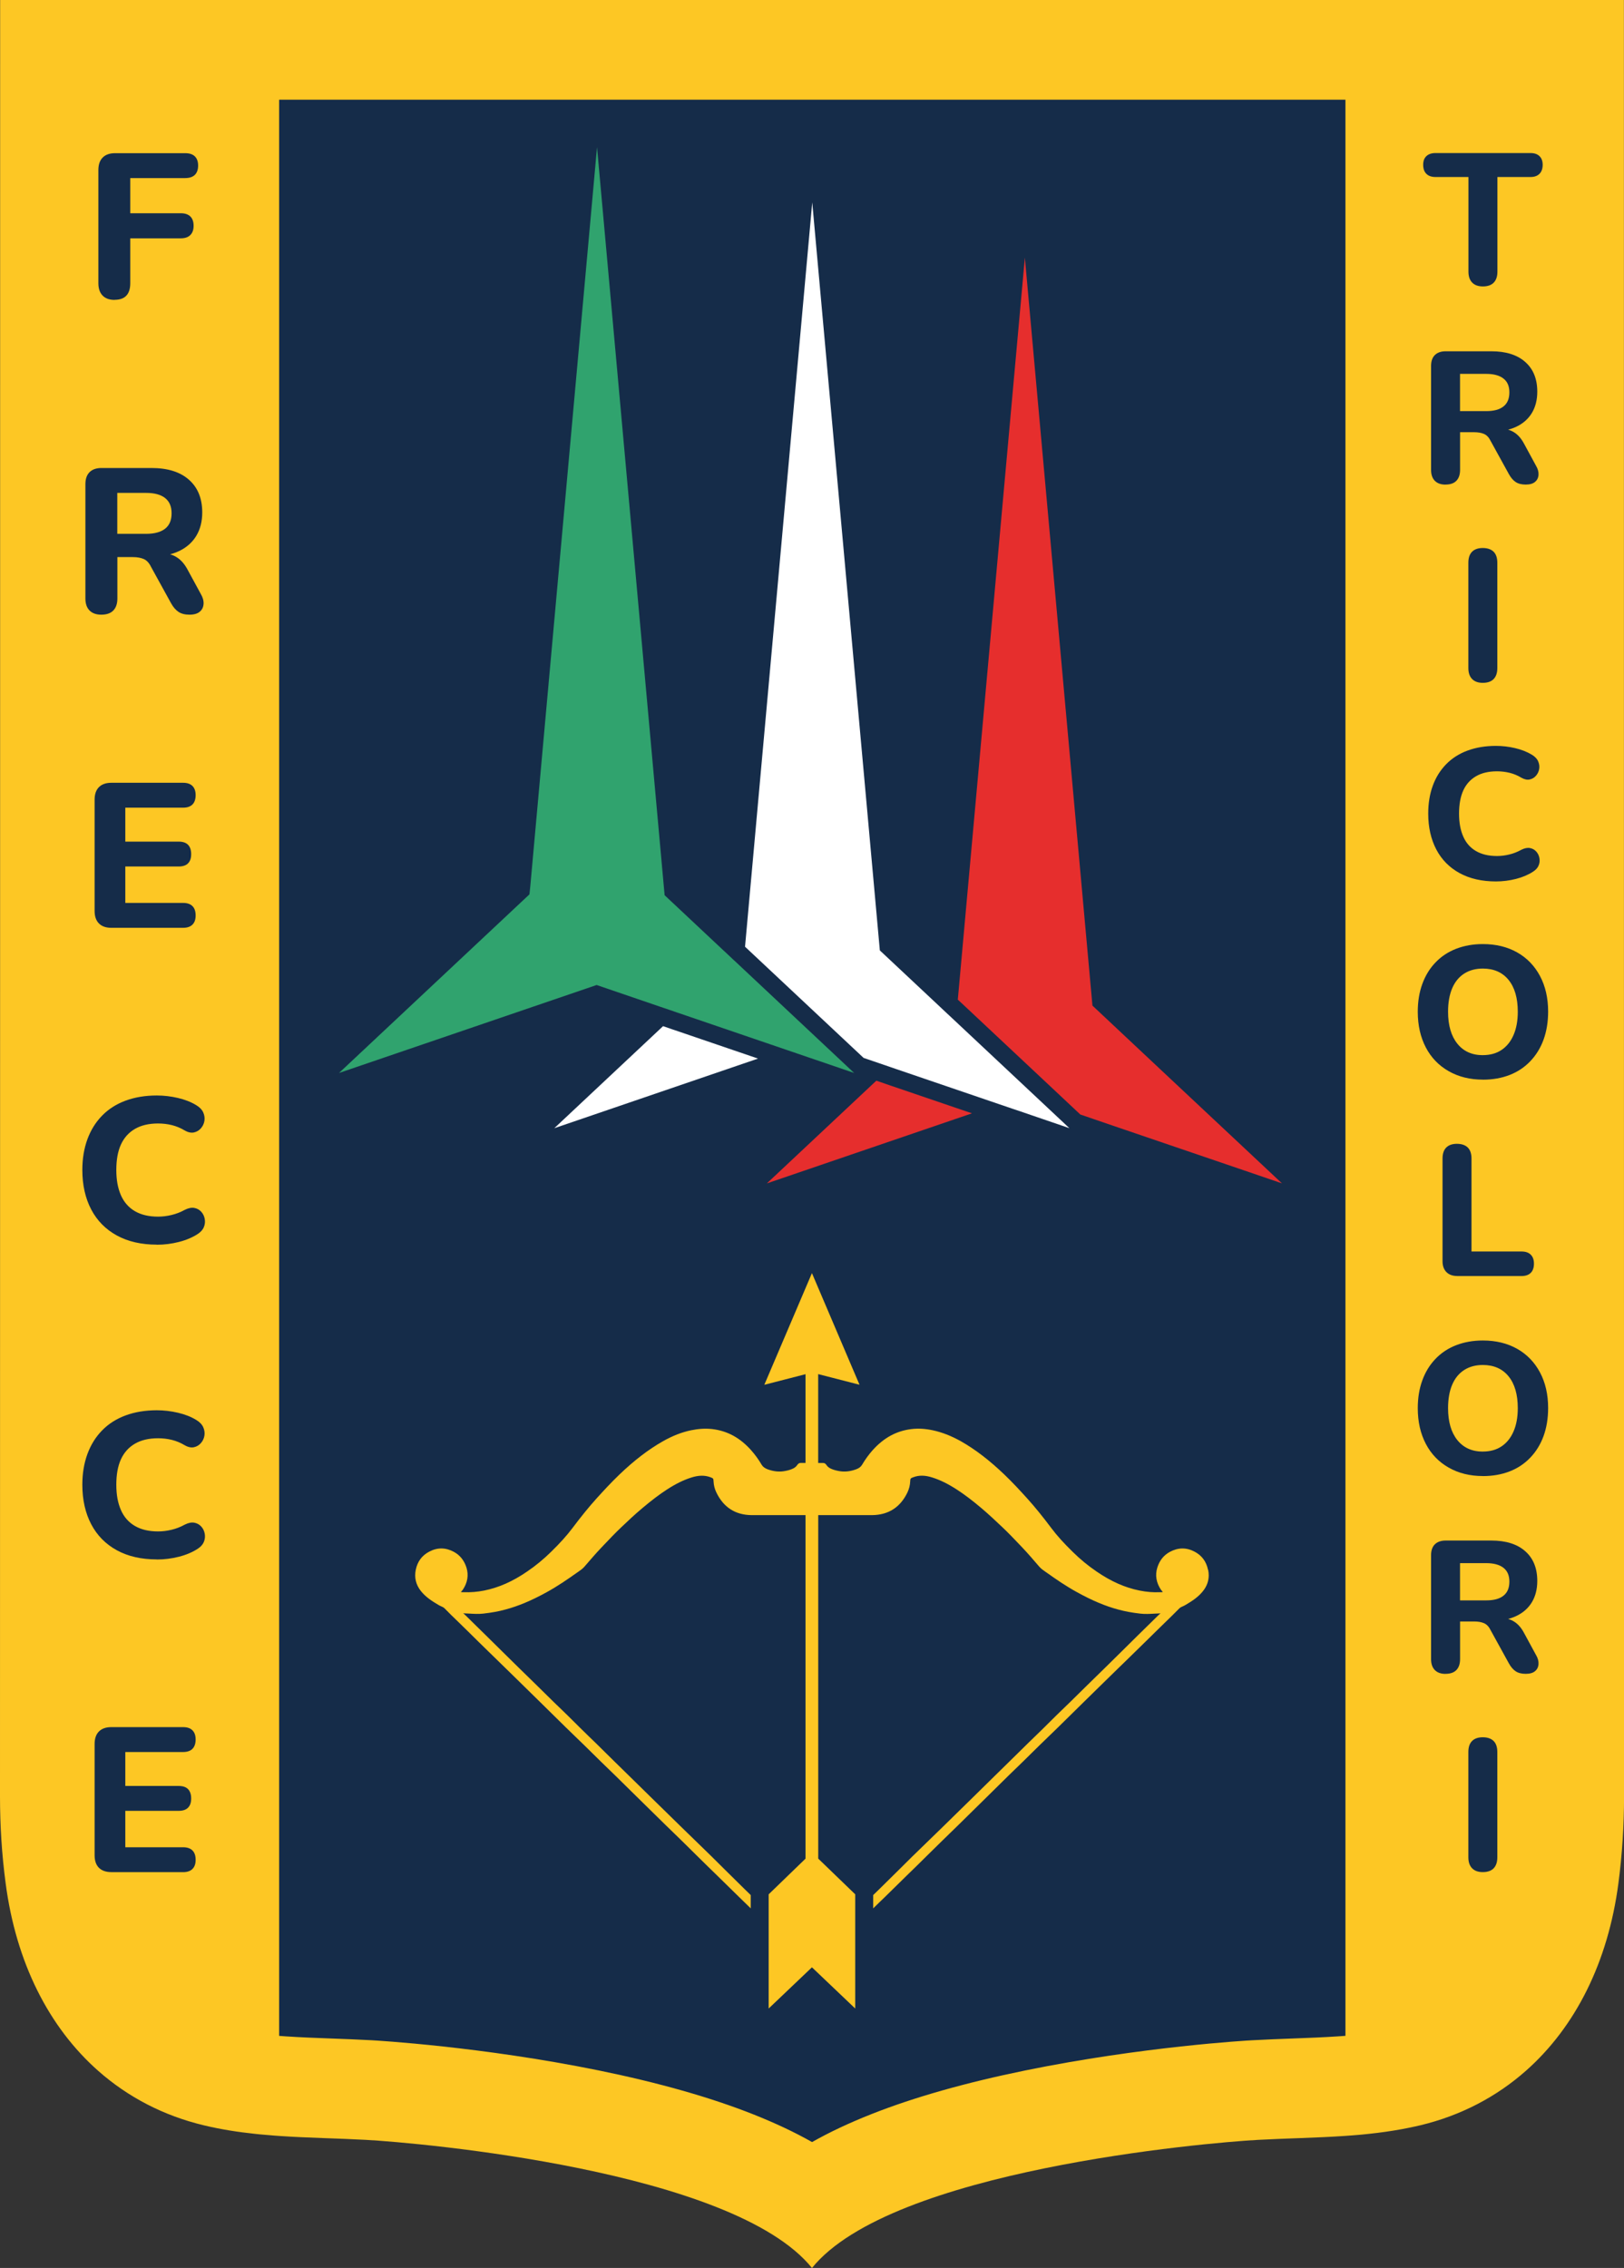 <?xml version="1.0" encoding="UTF-8"?>
<svg id="Livello_1" data-name="Livello 1" xmlns="http://www.w3.org/2000/svg" viewBox="0 0 366.65 511.98">
  <rect x="0" y="0" width="366.65" height="511.98" fill="#333333" stroke="none"/>
  <defs>
    <style>
      .cls-1 {
        fill: #fdc724;
      }

      .cls-2 {
        fill: #e62e2d;
      }

      .cls-3 {
        fill: #fff;
      }

      .cls-4 {
        fill: #30a36e;
      }

      .cls-5 {
        fill: #152c49;
      }
    </style>
  </defs>
  <g>
    <path class="cls-5" d="m366.65,405.59c0,6.56-.41,13.05-1.26,19.53-2.34,17.85-9.71,32.44-20.85,42.31-6.7,5.93-14.76,10.15-23.9,12.34-5.6,1.34-11.24,2-16.89,2.38-6.59.45-13.21.54-19.81.9-11.7.64-82.76,6.78-100.61,28.92h0c-17.85-22.14-88.92-28.28-100.62-28.92-6.56-.36-13.15-.44-19.7-.89-5.69-.39-11.36-1.04-16.99-2.39-9.1-2.18-17.13-6.37-23.81-12.26-11.19-9.87-18.6-24.49-20.95-42.4C.41,418.64,0,412.15,0,405.59.03,270.39.02,135.2.03,0h366.6c0,135.2,0,270.39.03,405.59Z"/>
    <path class="cls-1" d="m366.63,0H.03C.02,135.19.03,270.39,0,405.59c0,6.56.41,13.05,1.27,19.53,2.34,17.9,9.75,32.53,20.94,42.4,6.68,5.89,14.7,10.08,23.8,12.26,3.87.93,7.76,1.53,11.66,1.94.35.04.71.07,1.06.11,1.06.1,2.13.19,3.2.27l1.06.08c6.56.45,13.14.53,19.71.89,11.7.64,82.76,6.78,100.62,28.92,8.93-11.07,31.15-18.14,52.62-22.52,21.46-4.38,42.15-6.08,48-6.4,6.6-.36,13.21-.45,19.8-.9.71-.05,1.41-.1,2.12-.16,1.06-.08,2.12-.18,3.18-.3,2.47-.26,4.93-.6,7.39-1.05,1.05-.19,2.1-.41,3.16-.64.35-.08.7-.16,1.05-.24,9.15-2.19,17.2-6.41,23.9-12.34,11.14-9.87,18.51-24.46,20.85-42.31.85-6.48,1.27-12.97,1.27-19.53-.03-135.2-.02-270.4-.03-405.59Zm-62.88,459.58c-.5.04-1.02.08-1.54.11-3.4.23-6.88.36-10.56.5-2.9.11-5.89.22-8.93.39-1,.05-24.75,1.4-51.27,6.82-13.46,2.75-25.16,6.07-34.78,9.88-4.92,1.95-9.36,4.03-13.33,6.28-3.97-2.25-8.41-4.33-13.33-6.28-9.62-3.81-21.32-7.13-34.78-9.88-26.52-5.41-50.27-6.76-51.26-6.82-3.06-.17-6.07-.28-8.99-.39-3.64-.14-7.07-.26-10.44-.49-.52-.03-1.03-.07-1.52-.11V22.51h240.74v437.07Z"/>
  </g>
  <path class="cls-1" d="m272.73,354.37c-.38-1.87-1.41-3.25-3.05-4.1-1.84-.97-3.72-.94-5.58.07-1.37.74-2.32,1.94-2.82,3.56-.52,1.7-.24,3.38.84,5,.06.09.13.17.21.24.07.07.18.19.19.22-.04.07-.34.07-.49.07-.07,0-.14,0-.2,0-1.46.07-2.95-.05-4.55-.37-3.27-.65-6.45-2.06-9.71-4.3-1.92-1.3-3.73-2.8-5.38-4.43-2.02-1.97-3.55-3.66-4.8-5.33-1.97-2.62-3.69-4.75-5.43-6.68-1.6-1.77-3.34-3.66-5.2-5.44-3.35-3.21-6.55-5.66-9.78-7.5-2.21-1.24-4.32-2.06-6.44-2.51-1.67-.35-3.2-.44-4.69-.27-3.42.39-6.31,1.96-8.84,4.78-.88.99-1.66,2.07-2.39,3.3-.27.45-.71.79-1.36,1.02-1.38.5-2.68.62-3.97.36-.75-.14-1.34-.33-1.86-.59-.37-.2-.67-.47-.9-.83-.18-.26-.42-.38-.73-.38-.23,0-.45,0-.68,0-.13,0-.26,0-.4,0v-20.06l9.33,2.4-10.74-25.2-10.75,25.21,9.3-2.39v20.03c-.13,0-.26,0-.39,0-.23,0-.46,0-.69,0-.3,0-.54.13-.73.39-.23.36-.52.62-.89.82-.52.27-1.1.46-1.86.6-1.28.26-2.58.14-3.97-.36-.64-.24-1.09-.57-1.36-1.02-.7-1.2-1.51-2.31-2.39-3.3-2.52-2.83-5.41-4.39-8.83-4.78-1.49-.16-3.02-.07-4.69.27-2.13.44-4.23,1.26-6.43,2.51-3.24,1.84-6.44,4.29-9.79,7.5-1.9,1.82-3.69,3.77-5.2,5.44-1.68,1.87-3.41,3.99-5.43,6.68-1.26,1.67-2.74,3.31-4.8,5.33-1.66,1.63-3.47,3.13-5.39,4.43-3.25,2.24-6.43,3.64-9.71,4.3-1.57.31-3.1.43-4.55.37-.06,0-.13,0-.2,0-.14,0-.45,0-.48-.05,0-.05.12-.17.19-.24.07-.08.15-.16.21-.25,1.08-1.61,1.36-3.29.84-4.99-.5-1.61-1.45-2.81-2.82-3.56-1.86-1.02-3.74-1.04-5.58-.07-1.64.85-2.67,2.23-3.05,4.1-.36,1.76.03,3.37,1.14,4.78,1.11,1.4,2.54,2.31,4.04,3.19.18.11.36.19.54.27.28.13.55.24.75.44,1,1.03,2.05,2.05,3.07,3.03.76.74,1.55,1.5,2.31,2.26.75.75,1.51,1.49,2.27,2.24.48.47.96.94,1.44,1.41,1.21,1.2,2.45,2.4,3.65,3.56l2.96,2.89c1.95,1.92,3.91,3.84,5.86,5.75,1.29,1.27,2.58,2.53,3.86,3.8l1.91,1.88c.57.56,1.15,1.11,1.72,1.67.83.8,1.65,1.59,2.48,2.4.65.63,1.3,1.27,1.93,1.9.61.61,1.24,1.24,1.88,1.85,2.24,2.14,4.48,4.36,6.65,6.5l1.69,1.66c.84.82,1.67,1.65,2.51,2.47,1.25,1.23,2.49,2.46,3.75,3.68.66.66,1.34,1.3,2.01,1.95.66.65,1.33,1.29,1.99,1.94.87.85,1.73,1.71,2.6,2.57.88.87,1.76,1.74,2.64,2.6.78.76,1.56,1.52,2.34,2.28,1.63,1.59,3.31,3.23,4.95,4.85.41.4.81.79,1.22,1.19.48.46.97.94,1.46,1.42v-3c-.47-.46-.94-.91-1.39-1.35-1.55-1.51-3.12-3.06-4.63-4.57-.93-.92-1.85-1.85-2.79-2.77-1.12-1.1-2.25-2.19-3.38-3.29-1.2-1.16-2.41-2.33-3.6-3.5-2.22-2.16-4.47-4.37-6.64-6.5l-3.77-3.7c-1.48-1.45-2.97-2.9-4.45-4.36-.64-.63-1.28-1.26-1.92-1.89-.78-.77-1.56-1.55-2.35-2.32-.49-.48-.98-.95-1.48-1.43-.7-.68-1.4-1.36-2.09-2.04-.54-.52-1.07-1.06-1.6-1.59-.82-.81-1.66-1.65-2.51-2.46-1.31-1.24-2.61-2.53-3.87-3.77-.78-.77-1.56-1.54-2.34-2.3-2.43-2.35-4.87-4.77-7.24-7.1-1.26-1.25-2.52-2.49-3.79-3.74-.65-.64-1.31-1.28-1.96-1.92-.81-.8-1.62-1.59-2.44-2.4-.13-.12-.25-.24-.38-.36-.1-.09-.19-.18-.29-.28.09.02.18.04.28.05.37.01.74.03,1.12.05,1.02.06,2.08.12,3.14,0,1.91-.22,3.49-.5,4.96-.91,2.96-.79,5.93-2.04,9.34-3.92,2.46-1.35,4.78-2.95,6.74-4.34.12-.08.23-.16.35-.24.5-.34,1.01-.7,1.44-1.19l.32-.37c1.13-1.31,2.29-2.66,3.5-3.93l.53-.56c1.26-1.32,2.56-2.7,3.9-3.97,1.5-1.44,3.13-2.96,4.82-4.38,2.05-1.73,3.79-3.05,5.51-4.17,1.96-1.28,3.78-2.18,5.56-2.74,1.64-.52,3-.54,4.29-.07.65.24.7.3.72.97.04.85.25,1.68.62,2.45,1.61,3.37,4.28,5.1,7.95,5.14,1.36.01,2.72.01,4.08,0h1.18c.33,0,.66,0,.98,0h0c1.98,0,3.96,0,5.95,0v77.55l-8.32,8.05v25.78l9.77-9.3,9.77,9.3v-25.78l-8.35-8.06v-77.54c1.98,0,3.96,0,5.94,0,.33,0,.66,0,1,0h1.17c1.37,0,2.73,0,4.09,0,3.67-.05,6.35-1.78,7.95-5.14.37-.8.58-1.62.61-2.45.03-.68.07-.74.72-.97,1.29-.48,2.65-.46,4.29.07,1.78.56,3.55,1.44,5.56,2.74,1.71,1.11,3.46,2.44,5.51,4.17,1.63,1.38,3.21,2.86,4.82,4.39,1.32,1.25,2.6,2.6,3.84,3.9l.6.63c1.27,1.34,2.47,2.74,3.81,4.3.42.48.93.83,1.42,1.17.13.09.25.17.38.26,1.92,1.37,4.22,2.96,6.74,4.34,3.41,1.88,6.37,3.13,9.34,3.92,1.47.4,3.04.69,4.95.91,1.07.12,2.13.06,3.15,0,.37-.02.75-.04,1.12-.05.1,0,.19-.02.28-.05-.06.05-.12.11-.18.17-.17.15-.33.31-.5.47-.73.72-1.47,1.44-2.2,2.16l-2.2,2.16c-1.2,1.18-2.41,2.37-3.6,3.56-2.43,2.4-4.93,4.87-7.42,7.29-.79.77-1.57,1.54-2.35,2.31-1.26,1.24-2.56,2.53-3.86,3.77-.85.81-1.69,1.65-2.51,2.46-.53.53-1.06,1.06-1.6,1.59-.73.72-1.48,1.45-2.21,2.15-.46.44-.91.88-1.36,1.32-.68.67-1.36,1.34-2.05,2.02-.74.73-1.48,1.47-2.23,2.19-.92.9-1.83,1.8-2.75,2.7-1.31,1.28-2.62,2.57-3.93,3.86l-1.24,1.22c-2.31,2.26-4.61,4.53-6.92,6.78-1.05,1.02-2.09,2.03-3.14,3.05-1.29,1.24-2.57,2.49-3.85,3.74-.93.92-1.86,1.84-2.79,2.77-1.51,1.51-3.08,3.06-4.63,4.57-.45.44-.9.88-1.36,1.32v3c.49-.49.99-.97,1.48-1.44.39-.38.78-.75,1.17-1.13,1.63-1.62,3.31-3.26,4.93-4.84.78-.76,1.57-1.53,2.35-2.29.8-.79,1.6-1.57,2.4-2.37.94-.93,1.89-1.87,2.85-2.8.7-.7,1.42-1.39,2.13-2.08.62-.6,1.24-1.2,1.86-1.81,1.26-1.23,2.51-2.46,3.75-3.69.83-.82,1.67-1.65,2.51-2.47.74-.73,1.48-1.45,2.21-2.18,1.99-1.97,4.06-4,6.12-5.98.67-.65,1.34-1.31,1.99-1.96.61-.6,1.21-1.2,1.83-1.8.76-.74,1.52-1.48,2.28-2.21.64-.62,1.28-1.24,1.92-1.86,1.03-1.01,2.06-2.02,3.08-3.03.9-.88,1.79-1.77,2.69-2.65,1.18-1.15,2.36-2.31,3.54-3.47,1.38-1.35,2.76-2.7,4.14-4.05.53-.52,1.07-1.04,1.61-1.56,1.05-1.02,2.14-2.08,3.2-3.13.47-.46.95-.93,1.42-1.39.76-.74,1.54-1.5,2.3-2.26.73-.73,1.49-1.46,2.22-2.17,1.04-1.02,2.13-2.06,3.16-3.12.21-.2.47-.32.75-.44.18-.08.36-.16.54-.27,1.5-.88,2.94-1.79,4.04-3.19.85-1.07,1.28-2.26,1.28-3.54,0-.4-.04-.82-.13-1.24Z"/>
  <g>
    <polygon class="cls-2" points="219.44 251.33 173.13 267.15 197.85 243.96 199.83 244.64 200.84 244.99 219.44 251.33"/>
    <polygon class="cls-2" points="289.43 267.14 280.66 264.14 250.1 253.72 243.92 251.6 243.91 251.6 237.55 245.63 216.99 226.35 216.62 226.01 216.24 225.66 216.26 225.49 231.38 58.15 246.64 227.01 262.28 241.69 289.43 267.14"/>
  </g>
  <g>
    <polygon class="cls-3" points="171.14 238.97 125.14 254.69 149.7 231.65 149.73 231.66 151.67 232.33 152.24 232.52 171.14 238.97"/>
    <polygon class="cls-3" points="241.44 254.68 232.67 251.68 231.16 251.16 228.35 250.21 228.35 250.21 225.53 249.25 202.11 241.26 201.1 240.91 197.21 239.58 194.98 238.82 191.82 235.86 191.81 235.85 188.6 232.84 168.39 213.89 168.34 213.85 168.31 213.81 168.2 213.71 168.23 213.45 183.38 45.69 198.64 214.55 198.64 214.55 211.27 226.39 212.6 227.64 213.93 228.89 214.29 229.22 234.85 248.5 241.3 254.55 241.44 254.68"/>
  </g>
  <polygon class="cls-4" points="192.84 242.22 184.07 239.22 182.86 238.81 180.05 237.85 177.24 236.89 153.52 228.79 152.95 228.6 151.01 227.93 149.06 227.27 134.7 222.36 76.54 242.22 119.53 201.9 119.73 200 134.79 33.23 150.05 202.09 162.98 214.22 164.31 215.46 165.17 216.27 165.63 216.71 165.7 216.76 185.9 235.71 189.12 238.73 189.12 238.73 189.12 238.73 192.35 241.76 192.82 242.2 192.84 242.22"/>
  <g>
    <path class="cls-5" d="m334.78,64.66c-1.04,0-1.84-.29-2.41-.87-.56-.58-.84-1.4-.84-2.47v-21.36h-7.43c-.9,0-1.59-.24-2.07-.72-.48-.48-.72-1.15-.72-2.03s.24-1.5.72-1.96c.48-.46,1.17-.7,2.07-.7h21.44c.87,0,1.55.23,2.03.7.48.46.72,1.12.72,1.96s-.24,1.55-.72,2.03c-.48.48-1.15.72-2.03.72h-7.47v21.36c0,1.07-.27,1.89-.82,2.47-.55.58-1.37.87-2.47.87Z"/>
    <path class="cls-5" d="m326.34,109.4c-1.04,0-1.84-.29-2.41-.87-.56-.58-.84-1.4-.84-2.47v-23.43c0-1.1.29-1.93.87-2.49.58-.56,1.39-.84,2.43-.84h10.3c3.29,0,5.85.8,7.66,2.41,1.82,1.6,2.72,3.84,2.72,6.71,0,1.86-.41,3.46-1.22,4.81-.82,1.35-2,2.39-3.55,3.12-1.55.73-3.42,1.1-5.61,1.1l.38-.68h1.69c1.18,0,2.22.28,3.1.84.89.56,1.64,1.44,2.26,2.62l2.66,4.9c.42.7.61,1.39.57,2.05-.04.66-.3,1.2-.78,1.6-.48.41-1.18.61-2.11.61s-1.68-.19-2.26-.57c-.58-.38-1.09-.98-1.54-1.79l-4.09-7.43c-.39-.82-.89-1.36-1.5-1.63-.61-.27-1.36-.4-2.26-.4h-3.17v8.48c0,1.07-.27,1.89-.82,2.47-.55.58-1.37.87-2.47.87Zm3.29-16.59h5.91c1.72,0,3.02-.35,3.9-1.06.89-.7,1.33-1.76,1.33-3.17s-.44-2.42-1.33-3.12c-.89-.7-2.19-1.06-3.9-1.06h-5.91v8.4Z"/>
    <path class="cls-5" d="m334.76,154.15c-1.04,0-1.84-.29-2.41-.87-.56-.58-.84-1.4-.84-2.47v-23.77c0-1.1.28-1.93.84-2.49.56-.56,1.36-.84,2.41-.84s1.88.28,2.45.84c.56.56.84,1.39.84,2.49v23.77c0,1.07-.27,1.89-.82,2.47-.55.58-1.37.87-2.47.87Z"/>
    <path class="cls-5" d="m337.74,198.98c-3.18,0-5.92-.63-8.21-1.88-2.29-1.25-4.05-3.03-5.26-5.34-1.21-2.31-1.82-5.01-1.82-8.1,0-2.31.34-4.4,1.03-6.29.69-1.89,1.7-3.5,3.02-4.85,1.32-1.35,2.93-2.38,4.83-3.08,1.9-.7,4.03-1.06,6.4-1.06,1.46,0,2.91.17,4.35.51,1.43.34,2.69.83,3.76,1.48.7.42,1.18.92,1.43,1.5.25.58.33,1.15.23,1.73-.1.58-.34,1.08-.72,1.52-.38.44-.85.72-1.41.84-.56.13-1.2,0-1.9-.4-.84-.51-1.72-.87-2.64-1.1-.91-.22-1.86-.34-2.85-.34-1.89,0-3.47.37-4.75,1.12-1.28.75-2.24,1.82-2.87,3.21-.63,1.39-.95,3.13-.95,5.21s.32,3.76.95,5.19c.63,1.44,1.59,2.53,2.87,3.27,1.28.75,2.86,1.12,4.75,1.12.9,0,1.82-.11,2.76-.34.94-.22,1.85-.58,2.72-1.06.73-.37,1.38-.5,1.94-.4.56.1,1.03.35,1.41.76.38.41.63.9.74,1.48.11.58.06,1.14-.17,1.69-.23.55-.65,1.02-1.27,1.41-1.07.7-2.35,1.25-3.84,1.63-1.49.38-3.01.57-4.56.57Z"/>
    <path class="cls-5" d="m334.78,243.72c-2.9,0-5.47-.63-7.7-1.9-2.24-1.27-3.96-3.05-5.17-5.36-1.21-2.31-1.82-5-1.82-8.06,0-2.31.34-4.4,1.03-6.29.69-1.89,1.68-3.5,2.98-4.85,1.29-1.35,2.85-2.38,4.66-3.08,1.82-.7,3.82-1.06,6.02-1.06,2.95,0,5.54.63,7.75,1.88,2.21,1.25,3.93,3.03,5.15,5.32,1.22,2.29,1.84,4.97,1.84,8.04,0,2.34-.35,4.45-1.03,6.33-.69,1.89-1.69,3.51-3,4.88-1.31,1.37-2.86,2.4-4.66,3.1-1.8.7-3.81,1.06-6.04,1.06Zm0-5.53c1.66,0,3.07-.39,4.24-1.18,1.17-.79,2.07-1.91,2.7-3.38.63-1.46.95-3.21.95-5.23,0-3.1-.7-5.49-2.09-7.2-1.39-1.7-3.33-2.55-5.8-2.55-1.63,0-3.04.38-4.22,1.14s-2.08,1.86-2.7,3.31c-.62,1.45-.93,3.22-.93,5.3,0,3.07.7,5.47,2.09,7.2,1.39,1.73,3.31,2.6,5.76,2.6Z"/>
    <path class="cls-5" d="m328.98,288.05c-1.04,0-1.85-.3-2.43-.89-.58-.59-.87-1.41-.87-2.45v-23.17c0-1.1.28-1.93.84-2.49.56-.56,1.36-.84,2.41-.84s1.88.28,2.45.84c.56.56.84,1.39.84,2.49v20.98h11.31c.9,0,1.59.24,2.07.72.48.48.72,1.15.72,2.03s-.24,1.59-.72,2.07c-.48.48-1.17.72-2.07.72h-14.56Z"/>
    <path class="cls-5" d="m334.78,333.21c-2.9,0-5.47-.63-7.7-1.9-2.24-1.27-3.96-3.05-5.17-5.36-1.21-2.31-1.82-4.99-1.82-8.06,0-2.31.34-4.4,1.03-6.29.69-1.89,1.68-3.5,2.98-4.85,1.29-1.35,2.85-2.38,4.66-3.08,1.82-.7,3.82-1.06,6.02-1.06,2.95,0,5.54.63,7.75,1.88,2.21,1.25,3.93,3.03,5.15,5.32,1.22,2.29,1.84,4.97,1.84,8.04,0,2.34-.35,4.45-1.03,6.33-.69,1.89-1.69,3.51-3,4.88-1.31,1.37-2.86,2.4-4.66,3.1-1.8.7-3.81,1.06-6.04,1.06Zm0-5.53c1.66,0,3.07-.39,4.24-1.18,1.17-.79,2.07-1.91,2.7-3.38.63-1.46.95-3.21.95-5.23,0-3.1-.7-5.49-2.09-7.2-1.39-1.7-3.33-2.55-5.8-2.55-1.63,0-3.04.38-4.22,1.14-1.18.76-2.08,1.86-2.7,3.31-.62,1.45-.93,3.22-.93,5.3,0,3.07.7,5.47,2.09,7.2,1.39,1.73,3.31,2.6,5.76,2.6Z"/>
    <path class="cls-5" d="m326.34,377.87c-1.04,0-1.84-.29-2.41-.87-.56-.58-.84-1.4-.84-2.47v-23.43c0-1.1.29-1.93.87-2.49.58-.56,1.39-.84,2.43-.84h10.3c3.29,0,5.85.8,7.66,2.41,1.82,1.6,2.72,3.84,2.72,6.71,0,1.86-.41,3.46-1.22,4.81-.82,1.35-2,2.39-3.55,3.12-1.55.73-3.42,1.1-5.61,1.1l.38-.68h1.69c1.18,0,2.22.28,3.1.84.89.56,1.64,1.43,2.26,2.62l2.66,4.9c.42.7.61,1.39.57,2.05-.04.66-.3,1.2-.78,1.6-.48.41-1.18.61-2.11.61s-1.68-.19-2.26-.57c-.58-.38-1.09-.98-1.54-1.79l-4.09-7.43c-.39-.82-.89-1.36-1.5-1.63-.61-.27-1.36-.4-2.26-.4h-3.17v8.48c0,1.07-.27,1.89-.82,2.47-.55.58-1.37.87-2.47.87Zm3.29-16.59h5.91c1.72,0,3.02-.35,3.9-1.06.89-.7,1.33-1.76,1.33-3.17s-.44-2.42-1.33-3.12c-.89-.7-2.19-1.06-3.9-1.06h-5.91v8.4Z"/>
    <path class="cls-5" d="m334.76,422.62c-1.04,0-1.84-.29-2.41-.87-.56-.58-.84-1.4-.84-2.47v-23.77c0-1.1.28-1.93.84-2.49.56-.56,1.36-.84,2.41-.84s1.88.28,2.45.84c.56.56.84,1.39.84,2.49v23.77c0,1.07-.27,1.89-.82,2.47-.55.58-1.37.87-2.47.87Z"/>
  </g>
  <g>
    <path class="cls-5" d="m25.88,67.7c-1.18,0-2.08-.32-2.72-.98-.63-.65-.95-1.58-.95-2.79v-25.54c0-1.24.33-2.18.98-2.83.65-.65,1.58-.98,2.79-.98h15.83c.96,0,1.69.24,2.18.72.49.48.74,1.17.74,2.07s-.25,1.63-.74,2.11c-.5.48-1.22.72-2.18.72h-12.4v7.94h11.42c.93,0,1.64.24,2.14.72.49.48.74,1.18.74,2.11s-.25,1.59-.74,2.09c-.5.5-1.21.74-2.14.74h-11.42v10.12c0,2.51-1.18,3.76-3.53,3.76Z"/>
    <path class="cls-5" d="m22.86,138.76c-1.15,0-2.03-.32-2.65-.95-.62-.63-.93-1.54-.93-2.72v-25.77c0-1.21.32-2.12.95-2.74.63-.62,1.52-.93,2.67-.93h11.33c3.62,0,6.43.88,8.43,2.65,2,1.76,3,4.23,3,7.38,0,2.04-.45,3.81-1.35,5.29-.9,1.49-2.2,2.63-3.9,3.44-1.7.81-3.76,1.21-6.18,1.21l.42-.74h1.86c1.3,0,2.44.31,3.41.93.98.62,1.8,1.58,2.48,2.88l2.93,5.39c.46.77.67,1.53.63,2.25-.05.73-.33,1.32-.86,1.76-.53.45-1.3.67-2.32.67s-1.85-.21-2.48-.63c-.63-.42-1.2-1.08-1.69-1.97l-4.5-8.17c-.43-.9-.98-1.49-1.65-1.79-.67-.29-1.49-.44-2.48-.44h-3.48v9.33c0,1.18-.3,2.08-.91,2.72-.6.63-1.51.95-2.72.95Zm3.62-18.25h6.5c1.89,0,3.32-.39,4.3-1.16.98-.77,1.46-1.93,1.46-3.48s-.49-2.66-1.46-3.44c-.98-.77-2.41-1.16-4.3-1.16h-6.5v9.24Z"/>
    <path class="cls-5" d="m25.13,209.45c-1.21,0-2.14-.33-2.79-.98-.65-.65-.98-1.59-.98-2.83v-25.12c0-1.24.33-2.18.98-2.83.65-.65,1.58-.98,2.79-.98h16.21c.93,0,1.63.24,2.11.72.48.48.72,1.17.72,2.07s-.24,1.63-.72,2.11c-.48.48-1.18.72-2.11.72h-13.05v7.66h12.03c.96,0,1.67.24,2.14.72.46.48.7,1.18.7,2.11s-.23,1.59-.7,2.07c-.46.48-1.18.72-2.14.72h-12.03v8.22h13.05c.93,0,1.63.24,2.11.72.48.48.72,1.18.72,2.11s-.24,1.59-.72,2.07c-.48.48-1.18.72-2.11.72h-16.21Z"/>
    <path class="cls-5" d="m35.4,280.97c-3.5,0-6.51-.69-9.03-2.07-2.52-1.38-4.45-3.34-5.78-5.87-1.33-2.54-2-5.51-2-8.92,0-2.54.38-4.84,1.14-6.92.76-2.07,1.86-3.85,3.32-5.34,1.45-1.49,3.23-2.62,5.32-3.39,2.09-.77,4.43-1.16,7.03-1.16,1.61,0,3.2.19,4.78.56,1.58.37,2.96.91,4.13,1.63.77.46,1.3,1.01,1.58,1.65.28.63.36,1.27.26,1.9-.11.63-.37,1.19-.79,1.67-.42.48-.94.79-1.56.93-.62.14-1.32,0-2.09-.44-.93-.56-1.9-.96-2.9-1.21-1.01-.25-2.05-.37-3.13-.37-2.07,0-3.82.41-5.22,1.23-1.41.82-2.46,2-3.16,3.53-.7,1.53-1.04,3.44-1.04,5.73s.35,4.13,1.04,5.71c.7,1.58,1.75,2.78,3.16,3.6,1.41.82,3.15,1.23,5.22,1.23.99,0,2-.12,3.04-.37,1.04-.25,2.04-.63,2.99-1.16.8-.4,1.52-.55,2.14-.44.62.11,1.14.39,1.56.84.42.45.69.99.81,1.63.12.63.06,1.25-.19,1.86-.25.6-.71,1.12-1.39,1.56-1.18.77-2.59,1.37-4.23,1.79-1.64.42-3.31.63-5.01.63Z"/>
    <path class="cls-5" d="m35.4,352.03c-3.5,0-6.51-.69-9.03-2.07-2.52-1.38-4.45-3.34-5.78-5.87-1.33-2.54-2-5.51-2-8.92,0-2.54.38-4.84,1.14-6.92.76-2.07,1.86-3.85,3.32-5.34,1.45-1.49,3.23-2.62,5.32-3.39,2.09-.77,4.43-1.16,7.03-1.16,1.61,0,3.2.19,4.78.56,1.58.37,2.96.91,4.13,1.63.77.46,1.3,1.01,1.58,1.65.28.63.36,1.27.26,1.9-.11.63-.37,1.19-.79,1.67-.42.48-.94.79-1.56.93-.62.14-1.32,0-2.09-.44-.93-.56-1.9-.96-2.9-1.21-1.01-.25-2.05-.37-3.13-.37-2.07,0-3.82.41-5.22,1.23-1.41.82-2.46,2-3.16,3.53s-1.04,3.44-1.04,5.73.35,4.13,1.04,5.71,1.75,2.78,3.16,3.6c1.41.82,3.15,1.23,5.22,1.23.99,0,2-.12,3.04-.37,1.04-.25,2.04-.63,2.99-1.16.8-.4,1.52-.55,2.14-.44.62.11,1.14.39,1.56.84.42.45.69.99.81,1.63.12.63.06,1.25-.19,1.86-.25.6-.71,1.12-1.39,1.56-1.18.77-2.59,1.37-4.23,1.79-1.64.42-3.31.63-5.01.63Z"/>
    <path class="cls-5" d="m25.13,422.62c-1.21,0-2.14-.33-2.79-.97-.65-.65-.98-1.59-.98-2.83v-25.12c0-1.24.33-2.18.98-2.83.65-.65,1.58-.98,2.79-.98h16.21c.93,0,1.63.24,2.11.72.48.48.72,1.17.72,2.07s-.24,1.63-.72,2.11c-.48.48-1.18.72-2.11.72h-13.05v7.66h12.03c.96,0,1.67.24,2.14.72.46.48.7,1.18.7,2.11s-.23,1.59-.7,2.07c-.46.48-1.18.72-2.14.72h-12.03v8.22h13.05c.93,0,1.63.24,2.11.72.48.48.72,1.18.72,2.11s-.24,1.59-.72,2.07c-.48.48-1.18.72-2.11.72h-16.21Z"/>
  </g>
</svg>